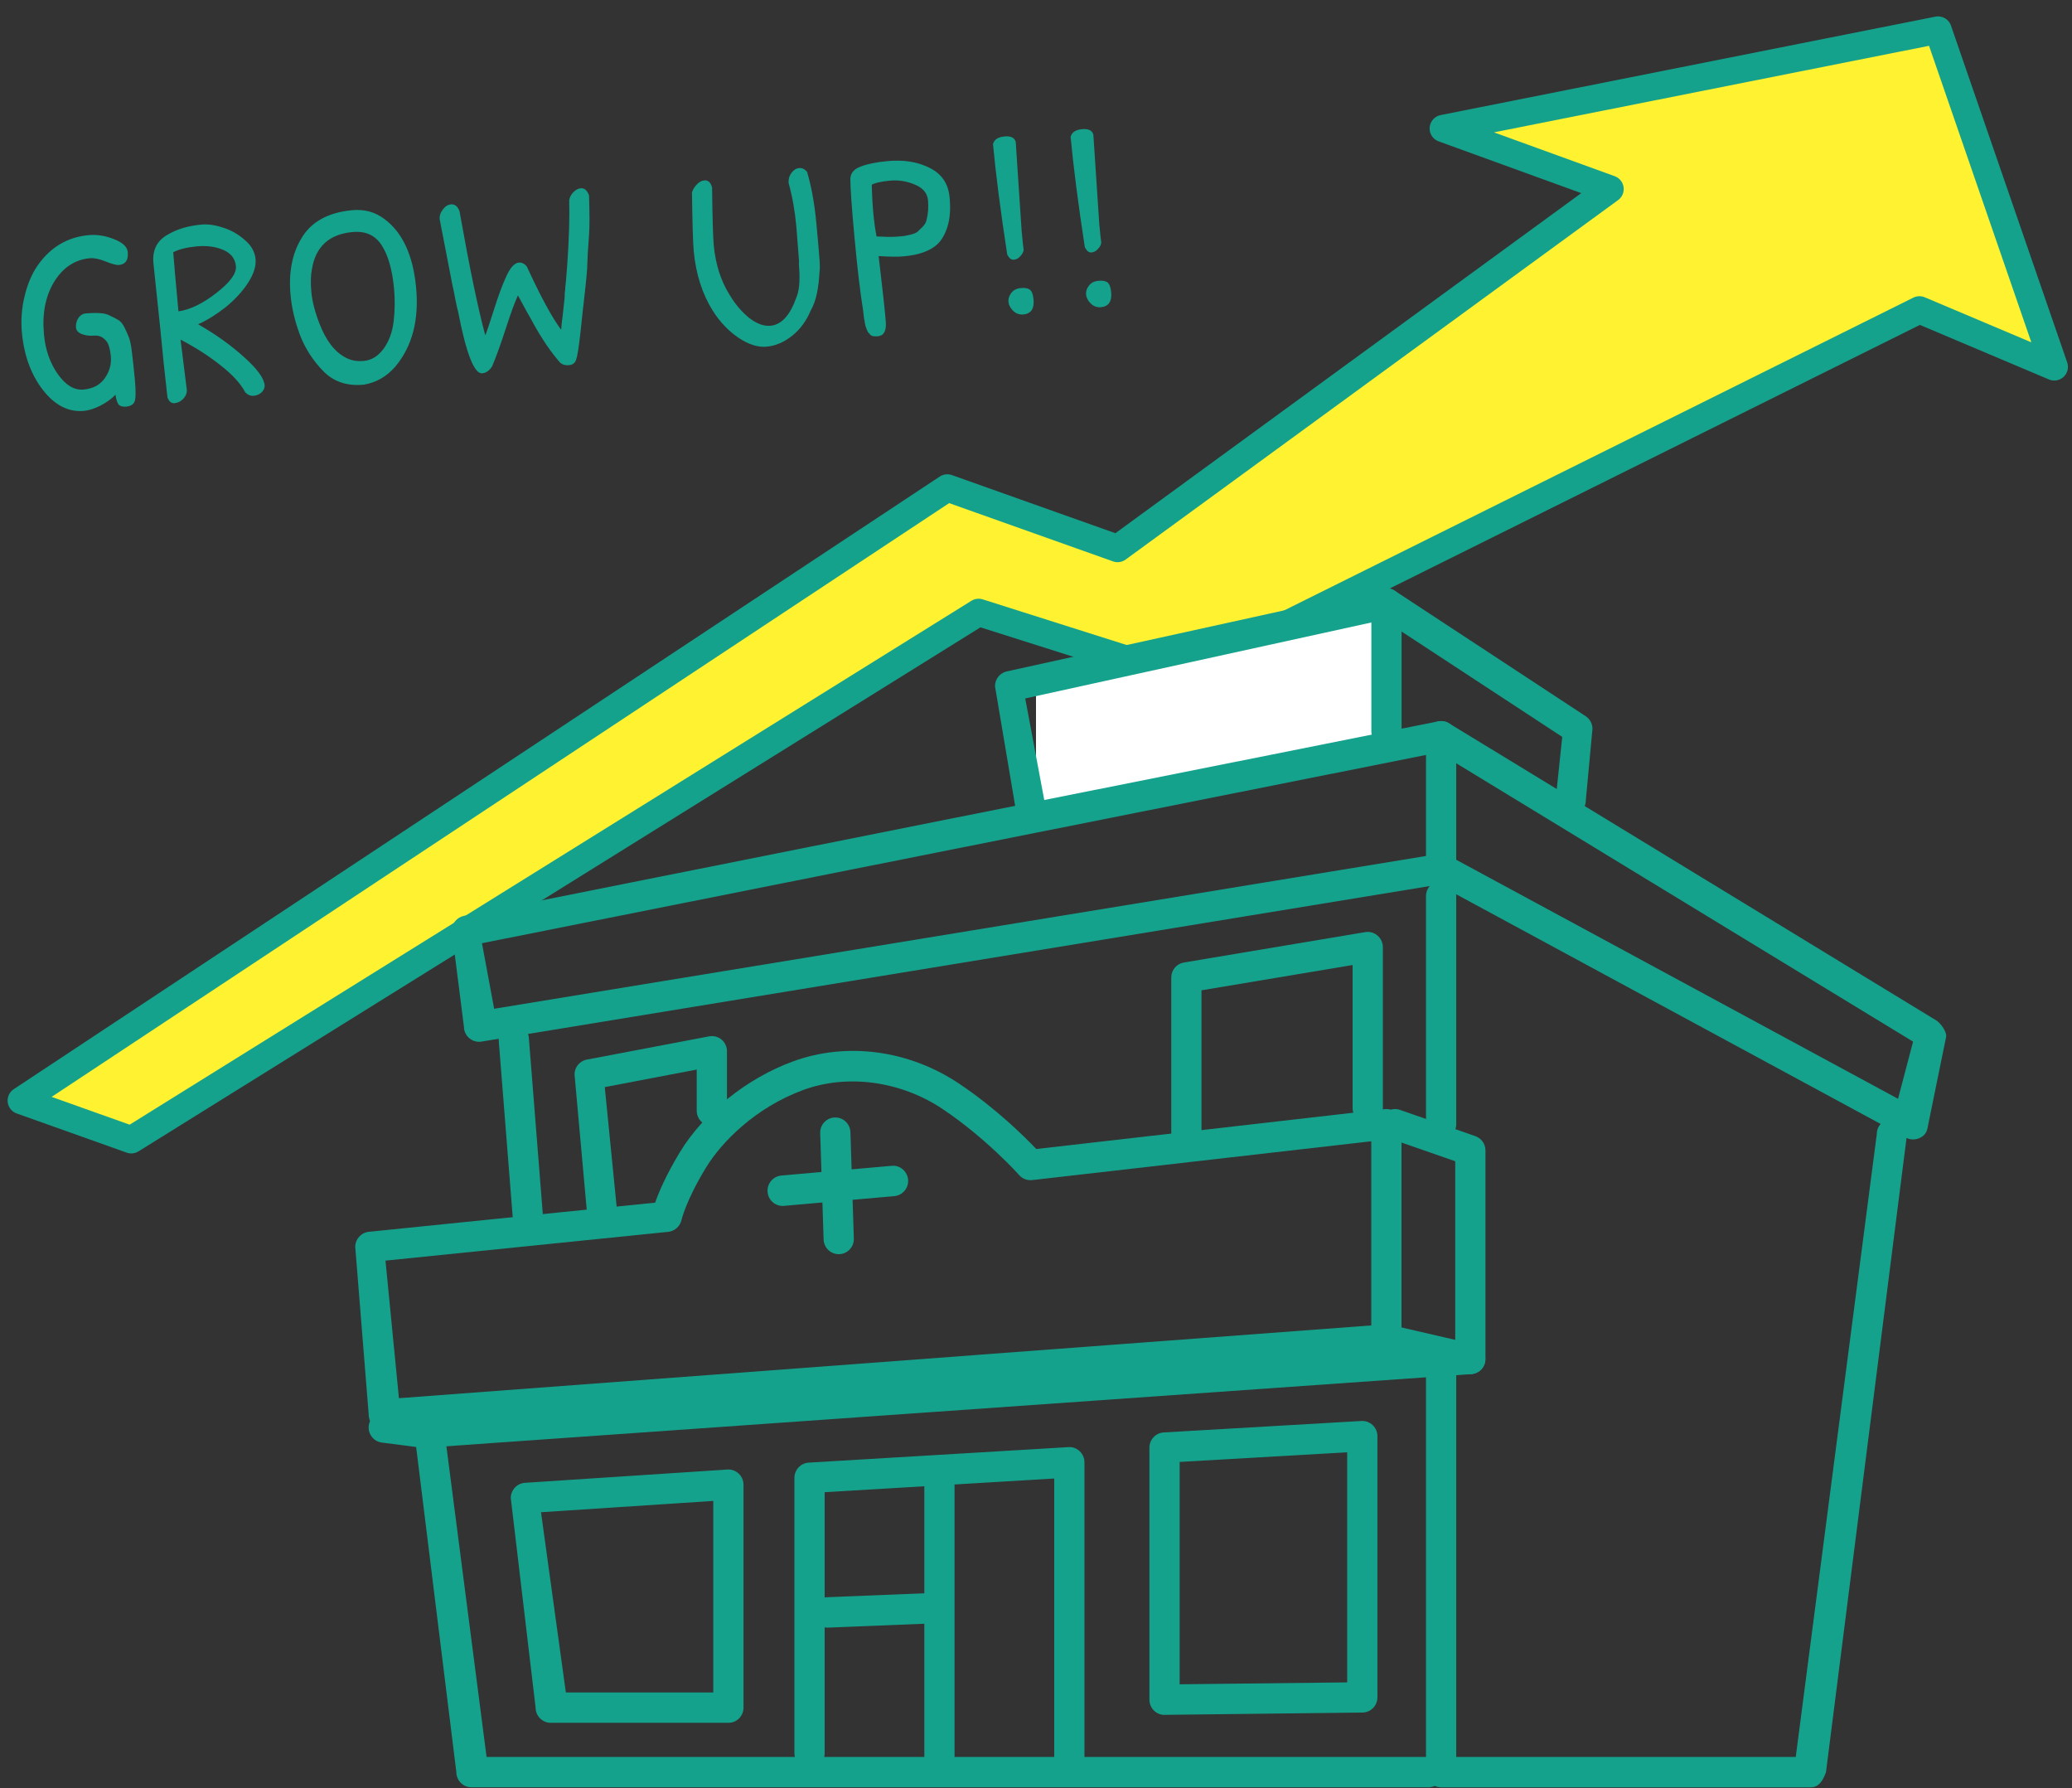 <svg width="379" height="327" viewBox="0 0 379 327" fill="none" xmlns="http://www.w3.org/2000/svg">
<rect x="0" y="0" width="379" height="327" fill="#333333" stroke="none"/>
<g clip-path="url(#clip0)">
<path d="M173.276 89.241L3.894 201.281L24.012 208.446L179 112L216.108 123.765L351.094 56.671L375.755 67.094L354.5 5.5L264 23.5L294.502 34.574L204.426 100.315L173.276 89.241Z" fill="#FFF231" stroke="#15A28D" stroke-width="5" stroke-linecap="round" stroke-linejoin="round"/>
<path d="M189.5 125.068V149.17L253.099 136.142V112.04L189.5 125.068Z" fill="white"/>
<path d="M87.621 190.534C86.972 190.534 86.336 190.298 85.838 189.868C85.216 189.34 84.857 188.562 84.857 187.756L82.632 170.223C82.632 168.903 83.558 167.764 84.857 167.5L263.061 131.93C263.877 131.763 264.72 131.972 265.356 132.5C265.992 133.028 266.365 133.82 266.365 134.653V158.898C266.365 160.26 265.384 161.427 264.043 161.635L88.064 190.493C87.912 190.521 87.76 190.534 87.621 190.534ZM88.16 172.502L90.386 184.491L260.836 156.55V138.071L88.16 172.502Z" fill="#15A28D"/>
<path d="M349.932 208.39C349.475 208.39 349.033 208.279 348.618 208.057L262.288 161.346C260.947 160.623 260.435 158.928 261.168 157.581C261.887 156.233 263.559 155.719 264.914 156.455L347.181 200.957L349.932 190.5L262.122 137.004C260.836 136.184 260.449 134.461 261.265 133.169C262.08 131.877 263.794 131.488 265.08 132.308L354.175 186.624C354.977 187.138 356 188.541 356 189.5L352.71 205.611C352.5 207 352.198 207.501 351.369 208.001C350.913 208.265 350.429 208.39 349.932 208.39Z" fill="#15A28D"/>
<path d="M188.493 150.397C186.973 150.397 185.729 149.147 185.729 147.618L182 125.5C182 124.194 182.898 123.069 184.156 122.791L252.999 107.646C253.815 107.451 254.672 107.66 255.335 108.188C255.985 108.716 256.372 109.508 256.372 110.355V133.766C256.372 135.295 255.128 136.545 253.608 136.545C252.087 136.545 250.843 135.295 250.843 133.766V113.843L187.529 127.737L191.257 147.618C191.257 149.147 190.013 150.397 188.493 150.397Z" fill="#15A28D"/>
<path d="M287.305 149.146C285.784 149.146 284.54 147.896 284.54 146.367L285.757 134.766L252.045 112.661C250.788 111.799 250.456 110.063 251.313 108.798C252.17 107.534 253.898 107.201 255.155 108.062L290.069 131.001C290.829 131.515 291.285 132.376 291.285 133.293L290.069 146.367C290.069 147.909 288.825 149.146 287.305 149.146Z" fill="#15A28D"/>
<path d="M263.601 208.39C262.08 208.39 260.836 207.14 260.836 205.612V163.874C260.836 162.346 262.08 161.096 263.601 161.096C265.121 161.096 266.365 162.346 266.365 163.874V205.612C266.365 207.154 265.121 208.39 263.601 208.39Z" fill="#15A28D"/>
<path d="M70.206 261.478C69.515 261.478 68.838 261.214 68.326 260.742C67.759 260.214 67.442 259.477 67.442 258.699L64.981 228.049C64.981 226.632 66.045 225.437 67.441 225.284L119.84 219.949C120.49 218.074 121.803 214.947 124.36 210.724C128.686 203.582 136.592 197.219 145.009 194.134C154.864 190.508 166.267 192.023 175.486 198.219C182.245 202.749 187.456 207.945 189.557 210.14L253.276 202.846C254.077 202.763 254.837 203.013 255.432 203.541C256.012 204.069 256.358 204.819 256.358 205.611V244.986C256.358 246.445 255.238 247.654 253.801 247.751L70.413 261.464C70.344 261.478 70.275 261.478 70.206 261.478ZM70.51 230.55L72.97 255.712L250.829 242.402V208.723L188.797 215.823C187.898 215.92 187.014 215.587 186.42 214.906C186.364 214.836 180.476 208.237 172.432 202.832C164.775 197.705 155.003 196.371 146.917 199.345C138.209 202.554 132.003 208.82 129.087 213.614C125.452 219.616 124.678 223.048 124.664 223.089C124.415 224.256 123.434 225.146 122.259 225.284L70.51 230.55Z" fill="#15A28D"/>
<path d="M268.95 251.307C268.742 251.307 268.535 251.28 268.328 251.238L252.972 247.695C251.479 247.348 250.553 245.861 250.898 244.361C251.244 242.86 252.723 241.943 254.216 242.277L266.185 245.041V212.377L254.285 208.237C252.847 207.736 252.073 206.153 252.571 204.708C253.069 203.263 254.644 202.485 256.082 202.985L269.848 207.778C270.968 208.167 271.714 209.223 271.714 210.404V248.543C271.714 249.39 271.327 250.196 270.677 250.71C270.18 251.099 269.572 251.307 268.95 251.307Z" fill="#15A28D"/>
<path d="M331.236 326.876H263.601C262.08 326.876 260.836 325.626 260.836 324.097V249.96C260.836 248.432 262.08 247.181 263.601 247.181C265.121 247.181 266.365 248.432 266.365 249.96V321.319H328.471L343.297 207.389C343.297 205.861 344.541 204.61 346.061 204.61C347.582 204.61 348.826 205.861 348.826 207.389L334 324.097C333.5 325.5 332.756 326.876 331.236 326.876Z" fill="#15A28D"/>
<path d="M96.743 224.933C95.227 225.053 93.889 223.905 93.768 222.381L91.219 190.207C91.099 188.683 92.24 187.338 93.756 187.218C95.271 187.098 96.61 188.247 96.731 189.77L99.279 221.945C99.4 223.468 98.272 224.812 96.743 224.933Z" fill="#15A28D"/>
<path d="M261.278 326.874H86.236C84.715 326.874 83.471 325.623 83.471 324.095L75.679 261.073C75.679 259.544 76.923 258.294 78.444 258.294C79.964 258.294 81.208 259.544 81.208 261.073L89 321.316H261.278C262.799 321.316 264.043 322.567 264.043 324.095C264.043 325.623 262.799 326.874 261.278 326.874Z" fill="#15A28D"/>
<path d="M143.157 220.548C141.734 220.548 140.531 219.464 140.407 218.005C140.269 216.477 141.402 215.129 142.922 214.99L163.102 213.212C164.623 213.059 165.963 214.212 166.102 215.741C166.24 217.269 165.106 218.617 163.586 218.755L143.406 220.534C143.323 220.548 143.24 220.548 143.157 220.548Z" fill="#15A28D"/>
<path d="M153.413 229.368C151.921 229.368 150.704 228.187 150.649 226.673L150.027 207.235C149.972 205.707 151.174 204.415 152.695 204.373C152.722 204.373 152.75 204.373 152.791 204.373C154.284 204.373 155.5 205.554 155.556 207.068L156.178 226.506C156.233 228.034 155.03 229.326 153.51 229.368C153.482 229.368 153.441 229.368 153.413 229.368Z" fill="#15A28D"/>
<path d="M77.504 264.796C77.379 264.796 77.269 264.782 77.144 264.768L69.847 263.824C68.326 263.629 67.262 262.24 67.455 260.711C67.649 259.183 69.045 258.099 70.551 258.308L77.573 259.225L268.742 245.762C270.263 245.664 271.59 246.804 271.686 248.346C271.797 249.874 270.65 251.208 269.115 251.305L77.67 264.782C77.628 264.782 77.559 264.796 77.504 264.796Z" fill="#15A28D"/>
<path d="M195.597 325.099C194.077 325.099 192.833 323.848 192.833 322.32V270.399L150.842 272.9V320.653C150.842 322.181 149.598 323.431 148.078 323.431C146.557 323.431 145.313 322.181 145.313 320.653V270.274C145.313 268.801 146.461 267.592 147.912 267.495L195.431 264.661C196.178 264.591 196.938 264.883 197.491 265.411C198.044 265.939 198.362 266.661 198.362 267.439V322.306C198.362 323.862 197.131 325.099 195.597 325.099Z" fill="#15A28D"/>
<path d="M171.837 323.917C170.317 323.917 169.073 322.667 169.073 321.139V271.718C169.073 270.19 170.317 268.939 171.837 268.939C173.357 268.939 174.601 270.19 174.601 271.718V321.139C174.601 322.667 173.371 323.917 171.837 323.917Z" fill="#15A28D"/>
<path d="M151.368 297.671C149.889 297.671 148.672 296.504 148.603 295.003C148.548 293.475 149.723 292.183 151.257 292.113L169.889 291.363C171.437 291.294 172.695 292.489 172.764 294.031C172.819 295.559 171.644 296.851 170.11 296.921L151.478 297.671C151.45 297.671 151.409 297.671 151.368 297.671Z" fill="#15A28D"/>
<path d="M213.013 313.633C212.28 313.633 211.589 313.342 211.064 312.828C210.539 312.3 210.248 311.591 210.248 310.855V264.755C210.248 263.282 211.396 262.059 212.847 261.976L249.019 259.878C249.793 259.836 250.525 260.114 251.078 260.628C251.631 261.156 251.949 261.879 251.949 262.643V310.424C251.949 311.952 250.732 313.189 249.212 313.203L213.04 313.62C213.04 313.633 213.026 313.633 213.013 313.633ZM215.777 267.367V308.034L246.42 307.687V265.602L215.777 267.367Z" fill="#15A28D"/>
<path d="M133.236 315.08H100.736C99.215 315.08 97.971 313.83 97.971 312.301L93.429 273.968C93.429 272.509 94.562 271.287 96.014 271.189L133.056 268.758C133.816 268.702 134.563 268.98 135.129 269.508C135.682 270.036 136 270.773 136 271.537V312.301C136 313.843 134.77 315.08 133.236 315.08ZM103.5 309.523H130.471V274.496L98.958 276.566L103.5 309.523Z" fill="#15A28D"/>
<path d="M217.007 209.931C215.487 209.931 214.243 208.681 214.243 207.153V178.767C214.243 177.406 215.224 176.253 216.551 176.03L249.724 170.473C250.525 170.334 251.341 170.57 251.963 171.098C252.585 171.626 252.944 172.404 252.944 173.224V202.665C252.944 204.193 251.7 205.444 250.18 205.444C248.659 205.444 247.415 204.193 247.415 202.665V176.489L219.772 181.115V207.153C219.772 208.695 218.542 209.931 217.007 209.931Z" fill="#15A28D"/>
<path d="M110.11 224.279C108.589 224.279 107.345 223.028 107.345 221.5L105.092 196.511C105.092 195.177 106.032 194.024 107.345 193.788L129.695 189.536C130.497 189.383 131.34 189.592 131.976 190.12C132.612 190.648 132.971 191.426 132.971 192.259V203.138C132.971 204.667 131.727 205.917 130.207 205.917C128.686 205.917 127.442 204.667 127.442 203.138V195.608L110.621 198.817L112.874 221.514C112.874 223.028 111.63 224.279 110.11 224.279Z" fill="#15A28D"/>
<path d="M16.186 43.007C17.716 42.864 19.265 43.104 20.833 43.729C22.433 44.35 23.278 45.139 23.367 46.095C23.503 47.56 22.966 48.35 21.755 48.463C21.309 48.505 20.502 48.291 19.334 47.822C18.165 47.353 17.199 47.154 16.434 47.226C13.694 47.483 11.514 48.924 9.894 51.551C8.306 54.174 7.688 57.382 8.041 61.173C8.304 64.009 9.157 66.436 10.598 68.455C12.039 70.473 13.603 71.403 15.292 71.245C17.012 71.084 18.299 70.401 19.151 69.196C20.032 67.957 20.406 66.62 20.273 65.186C20.199 64.39 20.074 63.743 19.899 63.245C19.753 62.712 19.438 62.259 18.954 61.887C18.466 61.483 17.856 61.315 17.123 61.383C16.39 61.452 15.675 61.358 14.976 61.102C14.309 60.843 13.95 60.443 13.9 59.901C13.85 59.36 13.962 58.835 14.236 58.327C14.51 57.82 14.914 57.493 15.446 57.346C17.613 57.143 19.083 57.231 19.858 57.608C20.664 57.983 21.271 58.295 21.68 58.546C22.089 58.797 22.452 59.245 22.769 59.891C23.086 60.536 23.329 61.075 23.498 61.51C23.699 61.941 23.877 62.647 24.033 63.629C24.25 65.28 24.463 67.221 24.67 69.451C24.875 71.65 24.841 73.019 24.57 73.558C24.322 73.999 23.864 74.267 23.198 74.362C22.529 74.424 22.054 74.324 21.773 74.061C21.491 73.798 21.272 73.176 21.117 72.194C20.414 72.935 19.496 73.6 18.362 74.188C17.256 74.741 16.257 75.06 15.365 75.143C12.561 75.406 10.066 74.145 7.879 71.361C5.689 68.545 4.398 65.034 4.007 60.828C3.8 58.598 3.964 56.381 4.498 54.177C5.029 51.942 5.848 50.033 6.955 48.451C9.286 45.18 12.363 43.365 16.186 43.007ZM34.165 71.261C34.218 71.835 34.012 72.385 33.547 72.91C33.079 73.404 32.542 73.679 31.936 73.736C31.363 73.79 30.929 73.445 30.635 72.701C30.149 68.504 29.711 64.319 29.323 60.145L28.061 48.114C27.835 45.692 28.749 43.935 30.8 42.843C32.447 41.886 34.449 41.297 36.807 41.076C38.017 40.962 39.336 41.144 40.762 41.621C42.217 42.064 43.54 42.807 44.73 43.853C45.949 44.864 46.62 46.038 46.744 47.377C46.866 48.683 46.392 50.158 45.324 51.8C44.252 53.411 42.879 54.89 41.205 56.236C39.527 57.55 37.871 58.573 36.235 59.304C39.391 61.098 42.179 63.087 44.599 65.271C47.017 67.422 48.286 69.152 48.408 70.458C48.446 70.872 48.276 71.29 47.898 71.711C47.516 72.1 47.023 72.323 46.417 72.38C45.844 72.434 45.326 72.225 44.865 71.754C44.007 70.131 42.504 68.488 40.357 66.825C38.239 65.127 35.795 63.556 33.025 62.112L34.165 71.261ZM32.641 56.941C34.767 56.646 37.074 55.53 39.561 53.593C42.08 51.654 43.278 50.015 43.153 48.677C43.026 47.307 42.259 46.318 40.853 45.711C39.447 45.103 37.82 44.886 35.972 45.059C34.156 45.229 32.727 45.588 31.685 46.135C31.804 47.763 32.123 51.365 32.641 56.941ZM64.43 38.441C66.66 38.232 68.623 38.771 70.317 40.059C73.63 42.513 75.563 46.703 76.114 52.629C76.661 58.524 75.404 63.318 72.34 67.012C70.745 68.864 68.808 69.978 66.529 70.352C63.502 70.635 61.048 69.821 59.167 67.908C57.286 65.995 55.86 63.798 54.891 61.318C53.95 58.803 53.368 56.35 53.146 53.96C52.767 49.882 53.426 46.429 55.124 43.603C56.9 40.576 60.002 38.855 64.43 38.441ZM64.464 42.439C60.195 42.839 57.723 45.111 57.047 49.256C56.83 50.369 56.799 51.77 56.956 53.459C57.113 55.148 57.614 57.077 58.458 59.248C59.597 62.163 61.067 64.146 62.868 65.199C63.927 65.871 65.157 66.142 66.559 66.01C67.961 65.879 69.162 65.14 70.161 63.793C71.158 62.414 71.773 60.733 72.006 58.751C72.24 56.768 72.265 54.789 72.081 52.814C71.755 49.309 70.994 46.648 69.797 44.832C68.631 43.013 66.854 42.215 64.464 42.439ZM106.222 34.431C106.891 34.368 107.398 34.803 107.741 35.735C107.849 38.971 107.856 41.284 107.76 42.675C107.661 44.034 107.58 45.231 107.515 46.266C107.483 47.297 107.452 48.007 107.424 48.395C107.428 48.781 107.373 49.573 107.259 50.773C107.146 51.973 107.016 53.174 106.871 54.377C106.755 55.545 106.675 56.243 106.632 56.472C106.621 56.698 106.467 58.159 106.172 60.854C105.873 63.518 105.608 65.166 105.378 65.798C105.176 66.395 104.741 66.725 104.072 66.788C103.435 66.848 102.907 66.704 102.489 66.358C100.837 64.488 99.22 62.132 97.638 59.291C97.249 58.556 96.805 57.762 96.308 56.909C95.843 56.053 95.494 55.41 95.261 54.982L94.738 54.019C94.175 55.228 93.432 57.259 92.508 60.109C91.584 62.96 90.753 65.255 90.015 66.996C89.509 67.782 88.906 68.208 88.205 68.274C86.74 68.411 85.262 64.612 83.771 56.878C83.769 56.846 83.72 56.673 83.627 56.361C83.566 56.045 83.45 55.494 83.28 54.706C83.143 53.915 82.966 53.048 82.749 52.104C82.562 51.125 81.789 47.132 80.43 40.124C80.371 39.487 80.557 38.891 80.987 38.337C81.415 37.75 81.915 37.43 82.489 37.376C83.19 37.311 83.711 37.728 84.052 38.628C85.874 48.903 87.445 56.469 88.765 61.328C88.978 60.858 89.495 59.331 90.315 56.747C91.133 54.131 91.904 52.05 92.628 50.504C93.349 48.926 94.107 48.1 94.904 48.025C95.445 47.974 95.934 48.218 96.37 48.756C98.907 54.271 101.001 58.125 102.651 60.316C102.65 59.963 102.752 58.989 102.958 57.395L103.295 54.278C103.277 54.087 103.284 53.813 103.315 53.457C103.378 53.097 103.41 52.757 103.413 52.435C103.444 52.078 103.478 51.754 103.515 51.461L103.761 48.401C104.087 43.614 104.205 39.698 104.115 36.653C104.192 36.099 104.436 35.61 104.846 35.186C105.286 34.727 105.744 34.475 106.222 34.431ZM144.754 31.642C145.153 31.09 145.623 30.789 146.165 30.738C146.706 30.688 147.193 30.915 147.626 31.421C148.425 34.142 148.985 37.224 149.305 40.665L149.642 44.297C149.897 47.037 150 48.667 149.952 49.185C149.901 49.672 149.856 50.223 149.816 50.837C149.777 51.452 149.725 51.923 149.659 52.25C149.624 52.575 149.553 53.015 149.444 53.572C149.203 54.784 148.807 55.882 148.256 56.865C147.466 58.739 146.338 60.259 144.871 61.425C143.405 62.59 141.859 63.249 140.234 63.401C138.641 63.551 136.919 63.005 135.068 61.764C133.25 60.52 131.701 58.898 130.422 56.896C128.463 53.801 127.287 50.135 126.893 45.897C126.754 44.4 126.646 40.826 126.571 35.176C126.747 34.646 127.04 34.168 127.45 33.744C127.89 33.285 128.349 33.033 128.826 32.989C129.527 32.923 130.002 33.361 130.25 34.302C130.316 39.856 130.418 43.365 130.554 44.831C130.88 48.336 131.853 51.379 133.475 53.959C134.501 55.662 135.692 57.061 137.047 58.156C138.431 59.215 139.728 59.688 140.939 59.575C142.946 59.387 144.522 57.665 145.665 54.408C146.17 53.268 146.343 51.5 146.185 49.105C146.125 48.467 146.116 48.018 146.156 47.757L145.665 41.44C145.392 38.508 144.921 35.853 144.249 33.473C144.187 32.804 144.356 32.193 144.754 31.642ZM157.884 56.831C157.356 53.57 156.833 49.152 156.315 43.576C155.794 37.968 155.536 34.328 155.541 32.656C155.606 31.622 156.244 30.887 157.457 30.452C158.667 29.985 160.292 29.656 162.331 29.465C165.326 29.185 167.903 29.602 170.064 30.718C172.253 31.799 173.465 33.597 173.699 36.114C173.891 38.185 173.766 39.949 173.323 41.405C172.877 42.828 172.255 43.915 171.457 44.665C170.156 45.879 168.135 46.615 165.395 46.872C164.216 46.982 162.656 46.967 160.715 46.828C161.466 53.185 161.903 57.194 162.025 58.854C162.148 60.514 161.667 61.394 160.584 61.496C159.883 61.562 159.425 61.476 159.21 61.239C158.995 61.002 158.852 60.839 158.779 60.749C158.703 60.627 158.623 60.458 158.539 60.241C158.454 60.024 158.39 59.853 158.347 59.729C158.3 59.572 158.247 59.352 158.189 59.069C158.162 58.782 158.126 58.56 158.079 58.404C158.003 57.929 157.938 57.405 157.884 56.831ZM169.746 36.629C169.624 35.323 168.829 34.369 167.359 33.767C165.886 33.134 164.353 32.892 162.76 33.041C161.167 33.19 160.065 33.438 159.454 33.785C159.501 35.676 159.599 37.419 159.747 39.012C159.892 40.573 160.088 41.985 160.334 43.248C161.203 43.263 161.8 43.287 162.124 43.321C162.962 43.339 163.667 43.321 164.24 43.267C164.846 43.211 165.244 43.173 165.435 43.156C165.655 43.103 166.049 43.018 166.617 42.9C167.213 42.748 167.63 42.564 167.867 42.349C168.104 42.134 168.399 41.85 168.752 41.495C169.104 41.141 169.341 40.749 169.462 40.32C169.77 39.134 169.864 37.904 169.746 36.629ZM185.793 25.967L186.878 42.305C187.041 44.057 187.163 45.203 187.245 45.741C187.157 46.167 186.936 46.558 186.583 46.912C186.262 47.264 185.879 47.46 185.433 47.502C184.987 47.544 184.588 47.228 184.236 46.553C183.011 38.569 182.145 31.836 181.635 26.356C181.848 25.533 182.544 25.066 183.723 24.955C184.901 24.845 185.592 25.182 185.793 25.967ZM185.339 56.864C184.807 56.335 184.515 55.784 184.462 55.21C184.409 54.637 184.583 54.09 184.984 53.57C185.386 53.051 185.953 52.756 186.686 52.688C187.451 52.616 188.006 52.709 188.351 52.966C188.728 53.22 188.961 53.825 189.05 54.781C189.207 56.469 188.584 57.379 187.182 57.511C186.482 57.576 185.867 57.361 185.339 56.864ZM199.99 24.637L201.075 40.975C201.238 42.728 201.361 43.873 201.443 44.412C201.354 44.838 201.133 45.228 200.78 45.583C200.459 45.934 200.076 46.131 199.63 46.172C199.184 46.214 198.785 45.898 198.433 45.224C197.209 37.239 196.342 30.507 195.833 25.026C196.045 24.203 196.741 23.736 197.92 23.626C199.099 23.515 199.789 23.852 199.99 24.637ZM199.536 55.534C199.005 55.005 198.712 54.454 198.659 53.881C198.606 53.307 198.78 52.761 199.182 52.241C199.583 51.721 200.15 51.427 200.883 51.358C201.648 51.287 202.203 51.379 202.548 51.636C202.925 51.89 203.158 52.495 203.247 53.451C203.404 55.14 202.782 56.05 201.38 56.181C200.679 56.247 200.064 56.031 199.536 55.534Z" fill="#15A28D"/>
</g>
<defs>
<clipPath id="clip0">
<rect width="379" height="327" fill="white"/>
</clipPath>
</defs>
</svg>

